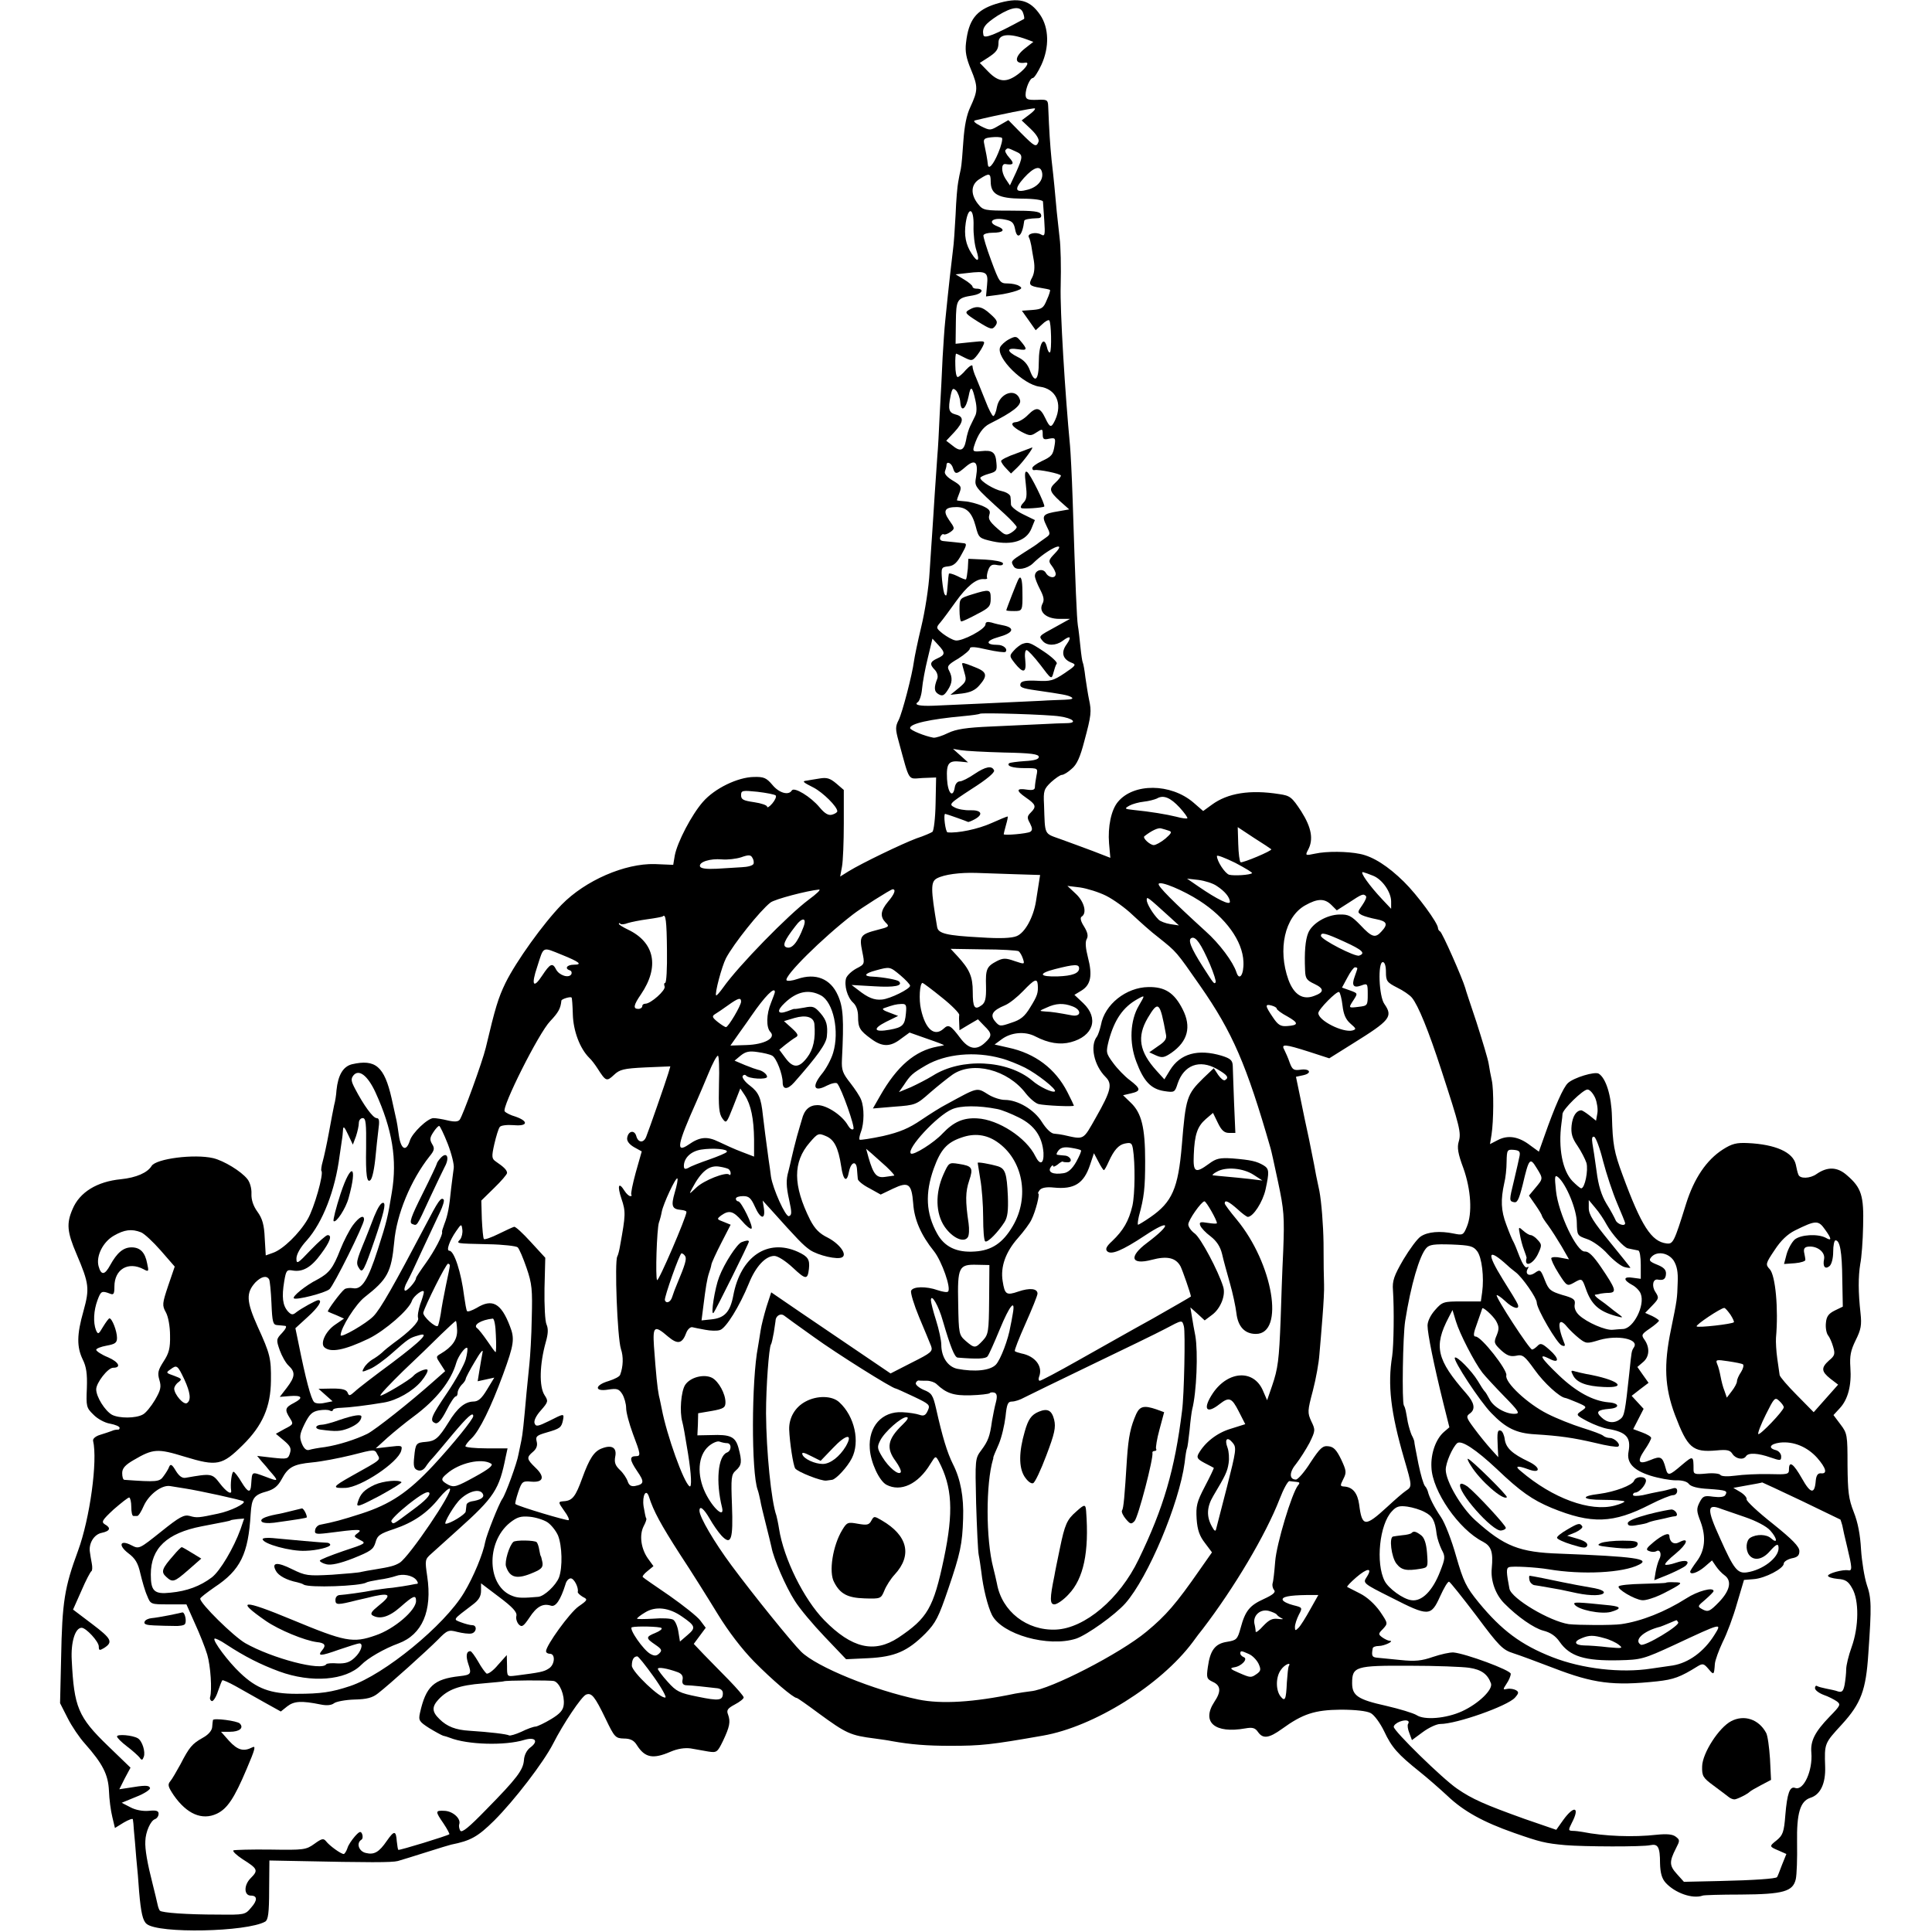 <?xml version="1.0" standalone="no"?>
<!DOCTYPE svg PUBLIC "-//W3C//DTD SVG 20010904//EN"
 "http://www.w3.org/TR/2001/REC-SVG-20010904/DTD/svg10.dtd">
<svg version="1.0" xmlns="http://www.w3.org/2000/svg"
 width="743pt" height="743pt" viewBox="0 0 743 743"
 preserveAspectRatio="xMidYMid meet">
<g transform="translate(0,743) scale(0.1,-0.1)"
fill="#000000" stroke="none">
<path d="M3830 7415 c-76 -24 -105 -61 -115 -150 -4 -33 1 -59 19 -102 28 -67
27 -81 -2 -144 -15 -31 -23 -74 -27 -130 -3 -46 -7 -95 -10 -109 -3 -14 -8
-36 -10 -50 -3 -14 -8 -70 -10 -125 -3 -55 -7 -116 -10 -135 -5 -41 -16 -134
-30 -275 -3 -27 -7 -90 -10 -140 -2 -49 -7 -146 -11 -215 -3 -69 -7 -141 -9
-160 -1 -19 -6 -84 -10 -145 -4 -60 -8 -130 -10 -155 -2 -25 -6 -92 -10 -150
-3 -58 -18 -152 -32 -210 -14 -58 -26 -117 -28 -132 -7 -54 -45 -199 -59 -227
-13 -25 -13 -35 0 -82 44 -161 34 -144 92 -141 l52 2 -2 -100 c-1 -57 -7 -104
-12 -109 -6 -4 -33 -16 -61 -25 -54 -20 -210 -95 -262 -127 l-32 -20 7 38 c4
21 7 96 7 166 l0 129 -29 25 c-24 20 -36 24 -65 19 -20 -3 -42 -7 -48 -8 -20
-2 -16 -6 26 -27 36 -19 91 -73 91 -91 0 -4 -9 -10 -20 -13 -14 -4 -28 4 -48
28 -34 41 -98 80 -107 65 -12 -20 -49 -10 -75 22 -23 27 -33 31 -71 30 -62 -1
-151 -44 -196 -96 -43 -49 -98 -154 -108 -206 l-6 -36 -71 3 c-115 3 -267 -63
-358 -156 -71 -73 -175 -218 -216 -301 -28 -58 -39 -94 -76 -250 -13 -54 -88
-260 -100 -276 -6 -8 -20 -9 -46 -3 -20 5 -45 9 -55 9 -22 0 -82 -57 -91 -87
-14 -44 -34 -34 -42 20 -4 29 -8 54 -9 57 -1 3 -9 42 -19 86 -28 123 -62 152
-153 131 -34 -9 -53 -42 -59 -100 -1 -18 -5 -43 -9 -57 -3 -14 -12 -61 -20
-105 -8 -44 -19 -94 -24 -112 -5 -17 -7 -34 -5 -36 10 -10 -28 -144 -53 -186
-32 -55 -95 -116 -133 -129 l-28 -10 -4 67 c-2 50 -9 75 -28 101 -16 22 -24
46 -23 69 1 21 -6 45 -16 57 -24 30 -90 70 -131 80 -73 17 -220 -2 -237 -30
-16 -26 -59 -45 -118 -51 -92 -9 -159 -50 -186 -115 -24 -55 -21 -88 15 -172
49 -115 51 -133 27 -220 -26 -91 -26 -138 -3 -186 14 -28 18 -55 16 -111 -3
-69 -2 -75 25 -101 15 -16 44 -32 64 -35 21 -4 37 -11 37 -16 0 -5 -3 -8 -7
-7 -5 0 -15 -1 -23 -5 -8 -3 -28 -10 -45 -15 -17 -5 -29 -15 -27 -23 18 -76
-12 -298 -58 -423 -52 -141 -61 -196 -65 -413 l-4 -173 29 -57 c16 -32 46 -76
66 -98 69 -78 90 -119 93 -182 1 -32 7 -77 13 -101 l10 -42 34 21 c19 11 35
17 35 12 1 -4 3 -24 4 -43 2 -19 6 -66 9 -105 4 -38 9 -97 11 -130 7 -81 14
-112 29 -124 45 -38 385 -31 456 9 11 7 15 32 15 122 l1 113 104 -2 c282 -6
367 -6 390 0 14 4 63 19 110 34 47 15 90 28 95 29 75 15 102 30 165 92 79 79
190 224 227 296 39 77 110 183 127 189 21 8 33 -6 75 -93 34 -71 38 -75 70
-76 25 0 39 -7 50 -25 31 -49 62 -55 129 -26 28 12 55 16 78 13 19 -3 49 -9
68 -12 32 -5 35 -3 56 40 26 55 30 74 20 102 -7 17 -2 24 26 39 19 10 34 22
34 27 0 5 -26 35 -57 67 -32 32 -75 77 -97 99 l-38 40 23 31 23 31 -21 28
c-11 15 -64 57 -118 95 -54 37 -101 69 -103 72 -3 2 5 13 18 23 l23 19 -21 29
c-27 38 -34 90 -17 124 8 15 13 29 10 31 -2 2 -6 23 -10 46 -6 42 10 71 21 36
17 -54 46 -107 118 -219 45 -68 110 -172 146 -231 41 -67 93 -135 140 -183 69
-70 151 -140 164 -140 3 0 40 -26 83 -58 108 -79 123 -86 218 -98 22 -3 51 -7
65 -10 72 -13 135 -18 225 -18 118 0 156 4 355 39 197 34 454 195 577 360 12
17 29 39 38 50 121 158 243 363 296 500 15 39 32 70 38 69 6 -1 18 -2 27 -3
12 -1 14 -4 6 -13 -24 -30 -83 -226 -88 -293 -3 -38 -7 -76 -10 -84 -2 -7 0
-19 6 -26 7 -8 -4 -18 -39 -34 -55 -25 -72 -45 -90 -112 -12 -44 -16 -47 -52
-53 -46 -7 -65 -32 -74 -97 -6 -42 -4 -46 19 -57 31 -14 33 -37 6 -77 -51 -78
2 -123 119 -102 28 5 38 2 49 -14 19 -27 42 -24 92 12 80 58 126 73 226 74 56
0 100 -5 115 -13 14 -7 37 -39 52 -70 29 -62 52 -88 137 -156 30 -24 78 -66
107 -93 61 -58 136 -100 256 -142 100 -35 120 -40 197 -47 71 -6 298 -7 327 0
29 6 37 -7 37 -70 1 -37 7 -58 21 -74 36 -40 104 -64 143 -50 4 2 70 4 147 4
164 1 200 12 211 59 4 18 6 80 5 140 -2 114 12 160 51 173 39 12 59 55 57 119
-3 91 -3 90 64 163 74 81 93 132 102 272 13 185 12 214 -6 266 -9 28 -19 89
-22 135 -3 56 -12 104 -28 144 -20 51 -23 78 -24 181 0 115 -1 122 -27 156
l-27 36 24 26 c32 34 46 89 41 157 -3 44 1 65 20 104 21 42 24 59 19 105 -9
81 -9 140 -1 189 5 24 10 90 11 146 3 116 -6 147 -62 195 -37 33 -75 34 -117
5 -25 -18 -65 -19 -70 -2 -3 6 -7 24 -10 39 -11 47 -78 77 -184 82 -44 2 -61
-2 -97 -25 -62 -40 -110 -110 -141 -209 -46 -148 -50 -155 -75 -152 -58 7 -97
67 -169 263 -33 89 -38 117 -41 225 -2 80 -23 148 -51 165 -15 9 -95 -15 -118
-36 -18 -16 -51 -91 -90 -202 l-22 -62 -33 24 c-44 34 -85 41 -124 21 l-31
-16 6 37 c8 52 9 171 1 208 -4 17 -9 45 -12 64 -3 19 -25 91 -47 160 -23 69
-43 128 -43 131 -11 38 -89 215 -97 218 -4 2 -8 8 -8 13 0 19 -79 127 -131
178 -60 59 -118 97 -169 107 -48 10 -128 11 -173 1 -37 -8 -38 -7 -27 14 22
40 14 86 -26 149 -36 55 -43 60 -84 66 -113 18 -199 4 -260 -41 l-33 -24 -38
33 c-87 74 -230 75 -290 2 -26 -31 -39 -96 -34 -159 l5 -56 -67 26 c-38 14
-94 35 -125 46 -64 23 -59 13 -63 132 -3 54 0 61 27 87 17 15 35 28 42 28 6 0
23 10 37 23 20 16 33 45 49 107 27 100 28 114 18 160 -4 19 -10 58 -14 85 -3
28 -8 53 -10 57 -2 3 -6 30 -9 60 -3 29 -7 67 -10 83 -4 29 -9 138 -20 485 -3
91 -8 183 -10 205 -19 199 -39 523 -36 615 2 73 0 155 -4 184 -2 17 -7 63 -11
101 -8 87 -10 113 -20 200 -6 62 -9 107 -13 206 -1 25 -4 27 -43 25 -37 -1
-43 2 -44 19 0 26 17 65 28 65 5 0 20 23 33 51 31 68 29 142 -5 192 -40 58
-82 69 -170 42z m105 -36 c4 -11 5 -21 3 -22 -114 -62 -153 -77 -156 -62 -6
28 6 43 55 75 57 35 89 38 98 9z m15 -101 l24 -9 -32 -25 c-42 -33 -42 -62 1
-55 18 3 4 -20 -26 -43 -46 -35 -76 -33 -116 8 l-33 34 28 18 c36 23 44 33 44
61 0 32 40 37 110 11z m7 -290 l-28 -21 35 -33 c22 -21 33 -39 30 -49 -9 -23
-15 -19 -68 34 l-48 49 -35 -20 c-34 -20 -35 -21 -71 -3 -23 12 -31 20 -22 22
86 21 226 49 230 46 3 -3 -8 -14 -23 -25z m-118 -146 c-19 -46 -38 -67 -40
-44 -1 14 -9 57 -14 79 -4 18 0 22 27 25 18 2 36 1 41 -2 4 -4 -2 -30 -14 -58z
m66 6 c30 -13 30 -19 2 -82 l-23 -49 -18 27 c-16 26 -16 58 1 55 31 -5 35 2
15 24 -12 13 -19 27 -15 30 8 9 8 9 38 -5z m103 -84 c4 -27 -18 -53 -54 -63
-50 -14 -56 0 -16 45 39 43 65 50 70 18z m-198 -32 c0 -49 29 -65 120 -66 46
0 80 -5 81 -11 0 -5 3 -38 5 -73 4 -56 2 -62 -12 -54 -21 12 -56 3 -47 -11 3
-5 7 -20 9 -31 2 -12 6 -38 10 -59 4 -25 2 -47 -6 -63 -16 -29 -12 -34 32 -41
18 -3 34 -6 36 -8 2 -1 -3 -19 -12 -38 -13 -32 -19 -36 -55 -39 l-41 -3 27
-38 26 -37 24 22 c12 12 25 19 28 16 8 -7 10 -116 3 -123 -3 -3 -9 6 -12 21
-12 46 -31 10 -31 -58 0 -70 -15 -85 -34 -33 -9 25 -24 41 -47 52 -44 22 -44
37 1 30 37 -6 38 -1 7 35 -13 15 -17 16 -42 3 -15 -8 -30 -22 -34 -31 -15 -40
89 -143 152 -151 63 -8 89 -64 60 -128 -15 -32 -20 -31 -38 7 -20 42 -34 45
-66 13 -14 -15 -35 -27 -45 -28 -27 -2 -19 -17 20 -38 31 -16 36 -16 57 -2 23
15 24 14 24 -7 0 -19 4 -22 25 -17 23 4 25 2 21 -24 -6 -38 -10 -44 -51 -63
-19 -9 -35 -21 -35 -26 0 -6 3 -9 8 -8 15 4 102 -14 102 -21 0 -4 -9 -16 -20
-26 -27 -25 -25 -34 16 -72 l36 -32 -40 -7 c-62 -10 -67 -16 -48 -55 16 -32
16 -34 -1 -46 -10 -7 -22 -16 -28 -20 -5 -5 -31 -22 -57 -38 -51 -33 -52 -33
-39 -54 10 -16 51 -9 73 12 58 57 136 92 85 39 -25 -26 -26 -30 -12 -48 8 -10
15 -25 15 -31 0 -19 -27 -16 -38 4 -11 19 -42 11 -42 -12 0 -8 9 -31 20 -52
14 -27 17 -41 9 -55 -16 -31 15 -58 65 -58 l41 0 -54 -30 c-68 -37 -67 -36
-51 -55 16 -19 50 -19 76 0 30 23 37 17 16 -13 -23 -31 -15 -58 20 -71 18 -7
15 -11 -28 -40 -43 -29 -56 -32 -106 -29 -40 2 -59 -1 -63 -10 -5 -15 4 -19
60 -27 103 -15 121 -18 135 -26 10 -6 2 -9 -25 -10 -22 -1 -62 -2 -90 -4 -68
-3 -359 -17 -415 -19 -53 -2 -77 3 -60 14 6 4 14 27 16 51 2 24 12 78 22 118
l18 75 22 -24 c28 -30 28 -38 -3 -52 -29 -13 -31 -23 -9 -45 8 -9 12 -23 9
-32 -14 -35 -13 -51 5 -61 14 -8 21 -5 34 15 19 28 20 49 6 76 -9 16 -5 23 35
46 25 16 45 33 45 39 0 8 20 7 66 -4 36 -8 67 -12 71 -9 10 11 -8 27 -30 27
-48 0 -47 16 3 30 55 15 65 34 23 44 -16 3 -38 8 -50 12 -16 4 -23 2 -23 -7 0
-19 -90 -66 -115 -62 -12 2 -33 14 -49 26 -27 22 -27 23 -9 44 10 12 36 47 58
78 43 60 79 90 108 88 9 -1 16 1 13 5 -2 4 0 18 5 31 7 18 15 22 34 18 16 -3
24 0 22 7 -2 6 -32 12 -68 14 l-65 3 -2 -38 c-2 -20 -5 -39 -7 -41 -2 -2 -17
4 -34 13 -17 8 -32 12 -32 8 -1 -5 -3 -21 -4 -38 -4 -48 -5 -49 -11 -42 -4 3
-8 28 -11 56 -4 48 -3 50 24 53 21 2 34 14 51 46 20 35 21 42 8 43 -9 1 -25 3
-36 4 -11 1 -29 3 -40 4 -13 1 -17 6 -14 16 4 8 9 13 14 10 4 -2 15 2 25 9 18
13 17 15 -5 46 -25 36 -17 50 30 50 37 -1 58 -21 72 -73 12 -46 13 -47 66 -59
74 -16 130 2 149 50 l13 32 -45 22 c-25 12 -46 29 -47 37 0 9 -1 23 -2 31 -1
8 -15 17 -32 21 -31 6 -83 38 -84 51 0 4 15 11 33 16 29 8 32 12 29 42 -3 41
-15 50 -59 45 -30 -3 -33 -1 -27 19 14 45 34 74 61 87 88 44 121 70 116 90
-13 49 -78 30 -89 -26 -3 -19 -10 -35 -14 -35 -4 0 -18 26 -30 58 -12 31 -29
71 -36 89 -8 17 -14 37 -14 45 0 7 -11 1 -25 -14 -13 -16 -28 -28 -32 -28 -5
0 -9 20 -9 45 -1 25 1 45 3 45 2 0 17 -7 32 -15 26 -13 30 -13 44 3 8 9 20 27
26 39 11 23 11 23 -46 17 l-58 -6 1 82 c1 90 4 94 66 104 36 6 46 26 12 26 -8
0 -14 4 -14 8 0 4 -15 17 -32 27 l-33 20 45 5 c74 9 81 4 76 -46 l-4 -44 46 6
c26 3 58 11 72 16 20 7 22 11 10 18 -8 6 -29 10 -45 10 -29 0 -32 4 -63 88
-18 48 -31 92 -30 97 2 6 17 10 35 10 43 0 52 12 18 25 -39 15 -18 35 28 26
29 -5 36 -12 41 -38 8 -43 28 -25 35 33 1 5 18 9 53 10 10 0 15 6 11 15 -4 11
-29 14 -113 14 -105 0 -109 1 -129 26 -30 38 -27 76 7 96 37 24 42 22 42 -10z
m-66 -171 c-1 -31 4 -73 11 -94 14 -42 5 -49 -18 -13 -23 35 -30 71 -23 119
10 66 32 57 30 -12z m-51 -678 c3 -41 22 -26 32 23 8 43 14 39 26 -15 6 -26 6
-48 -1 -61 -5 -11 -14 -28 -19 -39 -5 -10 -13 -35 -16 -55 -8 -40 -22 -45 -54
-18 l-22 17 31 33 c37 40 38 60 5 68 -26 7 -30 19 -19 73 6 28 9 30 21 19 7
-8 15 -28 16 -45z m61 -285 c-6 -41 -13 -33 110 -145 25 -23 46 -46 46 -50 0
-5 -9 -14 -20 -21 -16 -10 -23 -10 -36 0 -47 39 -55 50 -49 69 5 15 -1 22 -28
34 -20 8 -49 16 -66 17 -17 1 -31 3 -31 4 0 2 4 14 10 29 9 23 6 28 -26 47
-22 13 -33 26 -30 35 3 8 6 19 6 24 0 17 19 9 25 -11 8 -26 14 -25 49 5 36 31
49 18 40 -37z m321 -923 c51 -7 70 -25 30 -26 -17 0 -61 -2 -100 -4 -38 -2
-126 -6 -194 -9 -94 -4 -134 -10 -165 -25 -22 -11 -48 -19 -56 -18 -34 6 -90
29 -90 37 0 17 74 34 205 46 33 3 61 7 63 9 5 5 266 -3 307 -10z m-215 -139
c105 -2 135 -6 135 -17 0 -9 -17 -14 -54 -16 -30 -2 -57 -6 -60 -8 -11 -11 13
-19 60 -19 51 0 51 0 45 -29 -3 -16 -6 -36 -6 -44 0 -10 -8 -13 -29 -10 -43 7
-45 -3 -6 -30 39 -27 42 -35 19 -58 -14 -14 -15 -20 -3 -41 10 -20 10 -27 1
-33 -12 -7 -102 -15 -102 -9 0 2 4 18 9 36 5 17 8 32 6 32 -3 0 -30 -11 -61
-25 -53 -24 -132 -40 -170 -36 -8 1 -17 71 -9 71 4 0 85 -29 88 -31 1 -1 12 3
25 10 35 19 27 36 -16 35 -21 -1 -49 4 -61 11 -23 12 -21 14 66 71 57 36 89
63 86 71 -8 20 -33 15 -76 -14 -22 -15 -47 -28 -56 -28 -9 0 -17 -10 -19 -22
-7 -45 -27 -24 -30 31 -3 61 6 72 52 67 l29 -3 -29 26 -29 26 30 -5 c17 -3 91
-7 165 -9z m-877 -165 c4 -4 -2 -18 -13 -31 -11 -13 -20 -18 -20 -12 0 5 -22
13 -50 17 -41 6 -50 10 -50 27 0 18 5 19 63 13 34 -4 65 -10 70 -14z m1554
-47 c18 -20 32 -39 29 -41 -2 -2 -21 0 -42 6 -36 9 -102 20 -164 26 -36 4 -37
5 -16 17 11 6 36 13 55 15 19 2 41 8 50 12 25 15 52 4 88 -35z m-41 -89 c12
-4 9 -10 -14 -30 -17 -14 -37 -25 -45 -25 -14 0 -44 27 -36 34 28 22 54 34 65
30 8 -2 21 -6 30 -9z m393 -71 c6 -5 -111 -54 -118 -50 -4 3 -8 34 -9 70 l-2
65 62 -41 c35 -22 65 -42 67 -44z m-1991 -56 c-3 -7 -22 -12 -44 -13 -21 -1
-66 -4 -98 -6 -40 -2 -61 1 -64 9 -5 17 39 31 84 27 22 -2 55 2 74 8 28 10 37
10 43 -1 5 -7 7 -18 5 -24z m1917 -36 c-7 -7 -69 -11 -88 -6 -16 5 -47 52 -47
72 0 5 31 -7 70 -26 38 -20 68 -38 65 -40z m-912 -4 l97 -3 -5 -32 c-3 -18 -8
-50 -11 -70 -10 -61 -42 -120 -74 -133 -19 -8 -63 -10 -138 -5 -133 7 -164 15
-168 40 -25 147 -25 174 -1 187 28 15 88 23 152 21 28 -1 94 -3 148 -5z m1378
-6 c35 -14 69 -63 69 -99 l0 -28 -33 35 c-51 54 -90 109 -75 106 7 -2 25 -8
39 -14z m-602 -39 c31 -20 50 -43 51 -61 0 -15 -50 10 -120 58 l-45 31 44 -5
c24 -3 56 -13 70 -23z m-66 -57 c101 -65 166 -155 169 -235 2 -50 -16 -75 -27
-40 -13 40 -65 110 -119 158 -123 112 -185 174 -180 182 7 12 95 -25 157 -65z
m-359 19 c28 -14 74 -47 101 -73 28 -26 72 -66 100 -87 71 -57 67 -52 161
-187 124 -178 178 -303 270 -623 2 -5 15 -64 29 -130 23 -108 25 -134 20 -265
-4 -80 -8 -199 -10 -265 -6 -154 -10 -188 -33 -255 l-19 -55 -16 37 c-35 82
-133 77 -192 -9 -41 -61 -27 -84 25 -43 37 29 47 25 74 -28 l25 -49 -57 -18
c-53 -16 -99 -53 -123 -96 -8 -15 -3 -21 23 -35 18 -9 34 -18 36 -19 1 -1 -14
-33 -34 -71 -32 -61 -35 -76 -32 -126 3 -42 11 -65 32 -92 l27 -36 -47 -67
c-91 -131 -130 -176 -205 -238 -101 -84 -369 -222 -444 -229 -16 -2 -44 -6
-60 -9 -162 -34 -285 -41 -373 -23 -172 36 -391 125 -451 184 -37 37 -182 216
-268 332 -66 89 -123 186 -123 210 0 22 17 8 39 -30 13 -23 33 -52 46 -66 37
-39 45 -15 40 118 -4 105 -3 117 15 133 23 20 24 35 10 87 -12 43 -31 52 -106
49 l-52 -1 2 42 1 43 53 9 c45 8 52 13 52 33 0 33 -26 80 -51 94 -31 16 -84 3
-104 -27 -16 -25 -22 -103 -11 -142 4 -15 10 -47 22 -122 13 -81 15 -132 6
-126 -22 13 -88 197 -107 298 -3 13 -7 36 -11 51 -6 30 -11 81 -19 190 -5 77
2 82 54 37 38 -32 55 -28 71 16 5 12 15 21 22 20 7 -2 29 -6 50 -10 20 -4 46
-5 57 -1 23 7 75 91 111 179 26 65 64 106 98 106 13 0 43 -19 72 -46 49 -46
56 -46 61 -4 4 37 -4 48 -43 66 -116 52 -220 -18 -248 -169 -12 -63 -34 -86
-84 -91 l-38 -4 7 55 c9 72 14 104 22 128 4 11 8 25 9 32 1 7 18 44 38 83 l36
70 -27 11 c-27 10 -27 11 -9 25 30 21 46 17 79 -21 16 -19 33 -33 37 -30 9 6
-39 105 -51 105 -5 0 -9 5 -9 10 0 6 12 10 28 10 22 0 30 -7 45 -40 21 -48 41
-53 35 -8 l-5 31 31 -34 c104 -116 124 -137 151 -156 31 -21 107 -39 124 -28
20 11 -11 52 -55 75 -33 16 -50 34 -68 68 -67 134 -67 223 -2 298 31 36 34 37
62 25 32 -13 48 -44 59 -116 8 -56 22 -65 30 -21 8 39 29 44 31 8 1 -12 2 -28
3 -36 0 -7 21 -24 45 -36 l43 -24 48 23 c59 28 71 19 77 -57 4 -62 30 -122 80
-184 30 -38 67 -143 54 -155 -3 -4 -21 -1 -39 5 -45 16 -96 15 -103 -2 -3 -8
11 -54 31 -102 21 -49 41 -99 46 -111 7 -20 0 -26 -74 -63 l-82 -42 -115 78
c-63 43 -167 113 -230 156 l-114 78 -18 -55 c-9 -30 -20 -72 -23 -93 -3 -21
-8 -49 -10 -62 -25 -127 -26 -482 -1 -550 3 -8 7 -26 10 -40 2 -14 12 -54 21
-90 9 -36 19 -76 22 -90 8 -44 55 -153 90 -207 18 -29 70 -91 115 -138 l82
-86 85 4 c102 5 151 26 220 95 40 41 51 63 88 172 46 135 54 171 57 270 3 83
-10 152 -39 209 -23 46 -41 107 -65 214 -12 52 -17 60 -48 72 -18 8 -32 20
-30 26 2 6 7 10 11 10 4 -1 18 -1 31 -1 14 0 31 -6 38 -13 37 -35 65 -45 131
-43 36 1 69 5 73 8 3 4 12 4 19 2 9 -4 11 -14 5 -37 -5 -18 -11 -50 -15 -72
-8 -59 -15 -77 -41 -112 -24 -32 -24 -35 -20 -205 3 -95 7 -184 10 -198 3 -14
7 -43 10 -65 7 -63 25 -134 41 -166 39 -75 216 -125 323 -91 42 14 150 91 190
136 88 100 207 384 228 541 3 28 7 52 9 55 2 3 6 34 10 70 3 36 8 72 10 80 17
66 23 220 12 283 -4 20 -10 53 -13 73 l-6 36 28 -25 27 -25 28 21 c33 24 54
76 43 109 -19 61 -86 187 -109 204 -14 10 -25 26 -25 35 0 17 50 88 62 89 7 0
48 -72 48 -84 0 -3 -16 -2 -35 1 -29 5 -34 3 -29 -10 3 -9 21 -28 40 -42 23
-18 37 -39 44 -68 5 -23 19 -73 30 -112 11 -38 22 -90 25 -115 6 -52 32 -80
75 -80 112 0 66 271 -74 440 -25 30 -46 58 -46 62 0 15 15 8 49 -22 18 -17 36
-30 40 -30 21 1 57 57 68 105 15 69 14 80 -7 93 -27 16 -48 21 -121 27 -48 3
-62 0 -90 -21 -52 -38 -61 -33 -58 34 3 79 14 110 46 138 l28 24 19 -39 c14
-29 25 -38 43 -38 l24 0 -5 116 c-2 64 -5 128 -5 142 -1 21 -8 28 -43 39 -91
27 -159 8 -198 -55 l-22 -36 -30 33 c-67 74 -76 131 -34 203 41 69 47 63 70
-63 4 -17 -4 -28 -30 -45 l-34 -24 26 -12 c23 -10 31 -9 59 10 63 44 78 100
43 168 -32 63 -68 86 -131 85 -86 -1 -169 -67 -183 -146 -4 -18 -11 -38 -15
-44 -28 -35 -12 -111 33 -156 27 -27 21 -53 -37 -155 -51 -90 -44 -86 -125
-68 -8 2 -24 4 -35 5 -12 0 -31 18 -48 45 -30 48 -93 85 -143 85 -16 0 -44 9
-62 20 -47 29 -39 30 -164 -38 -18 -9 -61 -36 -95 -59 -47 -32 -82 -47 -147
-62 -47 -10 -87 -16 -90 -14 -3 3 0 16 5 30 13 34 13 93 1 123 -5 14 -24 42
-41 64 -30 38 -35 50 -33 91 8 156 5 202 -16 248 -28 63 -85 86 -155 62 -20
-7 -39 -9 -42 -5 -10 16 136 161 255 253 29 23 146 97 153 97 14 0 7 -19 -18
-48 -29 -35 -31 -57 -9 -80 16 -15 13 -17 -31 -28 -66 -17 -71 -24 -59 -83 10
-49 10 -49 -23 -66 -18 -10 -35 -26 -39 -37 -8 -27 4 -73 27 -94 12 -11 19
-30 19 -53 0 -43 6 -54 50 -86 43 -32 74 -32 115 0 l33 24 68 -24 c38 -13 67
-24 64 -25 -3 -1 -14 -3 -25 -5 -86 -16 -155 -75 -220 -189 l-28 -49 83 7 c81
6 84 7 137 54 30 26 69 57 86 69 78 54 213 19 282 -72 15 -19 37 -38 49 -41
25 -6 136 -11 136 -6 0 1 -11 25 -25 52 -46 90 -124 149 -227 171 l-53 12 27
20 c36 27 90 32 130 11 50 -26 95 -33 136 -22 87 23 109 92 48 150 l-34 32 28
17 c35 22 42 58 24 127 -9 35 -11 59 -5 70 7 12 4 26 -10 49 -13 20 -16 34 -9
38 21 13 10 57 -22 87 l-33 31 49 -6 c27 -4 72 -18 100 -32z m-1144 -15 c-78
-58 -270 -254 -329 -338 -13 -18 -25 -32 -27 -30 -6 7 22 112 38 143 29 55
131 183 171 214 16 13 143 46 187 50 8 0 -10 -17 -40 -39z m2143 14 c4 -4 -3
-19 -14 -35 -19 -27 -19 -28 -2 -38 10 -5 35 -12 56 -16 41 -8 46 -19 20 -47
-24 -27 -37 -23 -81 24 -35 36 -46 42 -81 41 -49 -1 -105 -34 -120 -71 -11
-27 -15 -73 -12 -143 1 -32 6 -39 36 -53 38 -18 38 -32 -1 -46 -44 -17 -78 5
-99 62 -42 117 -14 242 64 286 48 27 75 28 102 1 l20 -20 47 30 c50 33 55 35
65 25z m-754 -81 l35 -32 -33 5 c-19 3 -39 11 -45 17 -23 23 -46 62 -46 76 0
15 3 12 89 -66z m-1934 -128 c1 -69 -2 -125 -7 -125 -4 0 -5 -6 -2 -14 5 -14
-53 -66 -74 -66 -7 0 -12 -4 -12 -10 0 -5 -7 -10 -15 -10 -21 0 -19 14 10 56
72 106 53 200 -50 249 -19 9 -35 19 -35 22 0 4 3 4 6 0 3 -3 16 -2 28 3 13 4
47 11 77 15 30 4 56 9 58 11 11 11 15 -16 16 -131z m525 90 c-23 -61 -45 -86
-66 -78 -16 6 -7 27 34 80 27 37 46 35 32 -2z m2081 -57 c68 -31 82 -44 56
-53 -15 -6 -147 62 -147 76 0 15 17 11 91 -23z m-518 -86 c15 -36 25 -67 22
-70 -6 -7 -6 -7 -49 60 -47 74 -59 105 -43 111 16 6 36 -23 70 -101z m-2492
36 c67 -27 81 -38 46 -38 -27 0 -37 -15 -15 -22 6 -2 8 -9 5 -15 -10 -16 -46
-4 -58 18 -14 28 -23 24 -54 -23 -34 -52 -43 -37 -19 34 26 81 18 77 95 46z
m1756 14 c6 -4 13 -17 17 -29 7 -22 7 -22 -32 -9 -34 12 -44 12 -68 0 -40 -21
-44 -31 -42 -98 1 -46 -3 -62 -17 -72 -27 -20 -34 -9 -34 52 0 58 -12 86 -59
137 l-26 28 125 -2 c69 0 130 -4 136 -7z m1413 -80 c0 -35 4 -40 43 -60 23
-11 49 -29 57 -39 24 -29 64 -127 113 -278 71 -218 77 -241 67 -275 -7 -23 -3
-47 18 -103 29 -82 35 -173 13 -225 -13 -32 -16 -33 -50 -26 -53 11 -100 7
-127 -11 -13 -8 -43 -49 -67 -89 -36 -62 -43 -82 -40 -118 5 -74 3 -211 -3
-253 -18 -111 -6 -216 46 -395 31 -106 31 -107 7 -123 -12 -8 -44 -36 -72 -62
-85 -78 -97 -78 -108 9 -6 43 -24 66 -55 69 -19 1 -19 3 -6 29 13 25 12 32 -8
75 -18 37 -29 49 -49 51 -22 3 -32 -6 -69 -62 -23 -37 -49 -66 -56 -66 -27 0
-26 29 1 61 14 18 37 54 51 80 23 47 23 50 7 83 -15 33 -15 39 6 118 12 46 23
108 25 138 3 30 8 96 12 145 4 50 7 106 6 125 -1 19 -2 91 -2 160 -1 69 -8
158 -16 200 -9 41 -18 86 -20 100 -3 14 -12 59 -20 100 -9 41 -24 112 -33 157
l-17 82 28 6 c36 8 25 27 -12 21 -24 -3 -30 0 -40 27 -6 18 -16 40 -21 50 -13
23 2 22 96 -8 l77 -25 91 57 c143 89 155 103 121 152 -21 29 -26 161 -6 161 7
0 12 -14 12 -38z m-1180 14 c0 -19 -26 -29 -82 -31 -72 -2 -77 11 -11 28 75
19 93 20 93 3z m-687 -27 c20 -17 37 -35 37 -40 0 -12 -76 -50 -108 -53 -30
-3 -54 7 -92 37 l-25 19 87 -5 c79 -5 112 2 95 19 -6 6 -60 16 -99 18 -39 1
-35 12 10 24 55 15 54 15 95 -19z m1757 27 c0 -3 -5 -17 -10 -31 -13 -35 -5
-46 25 -35 24 9 25 8 25 -34 0 -43 -1 -44 -35 -48 -40 -5 -40 -5 -19 27 16 25
16 25 -14 36 l-31 11 21 39 c11 21 24 39 29 39 5 0 9 -2 9 -4z m-1229 -63 c2
-31 -1 -42 -29 -87 -21 -35 -37 -48 -72 -59 -43 -15 -46 -15 -63 5 -21 25 -10
42 38 62 17 7 48 32 70 55 43 45 54 50 56 24z m-369 -49 c38 -30 68 -61 67
-67 -1 -7 -1 -23 0 -35 l1 -24 35 21 36 21 24 -25 c31 -30 31 -39 3 -65 -33
-31 -63 -25 -95 18 -37 49 -45 54 -64 36 -35 -32 -70 -3 -87 74 -9 37 -5 102
6 102 2 0 36 -25 74 -56z m-642 21 c0 -3 -7 -22 -15 -42 -18 -43 -19 -95 -2
-112 22 -23 -23 -48 -93 -50 l-61 -2 33 47 c18 25 40 56 48 68 51 74 90 114
90 91z m177 -13 c48 -26 72 -138 47 -221 -7 -24 -27 -62 -45 -83 -38 -48 -28
-69 21 -43 18 9 36 13 40 8 17 -20 69 -168 62 -175 -5 -5 -14 2 -21 14 -21 38
-81 78 -117 78 -31 0 -51 -18 -60 -55 -2 -5 -10 -35 -19 -65 -8 -30 -17 -66
-20 -80 -3 -14 -9 -39 -13 -55 -9 -31 -9 -57 3 -110 11 -50 10 -58 -1 -62 -13
-4 -62 106 -69 152 -2 17 -6 46 -9 65 -10 72 -18 136 -22 170 -7 68 -16 89
-50 115 -19 14 -31 31 -28 37 4 5 9 6 13 2 9 -13 81 -17 81 -5 0 10 -18 24
-35 27 -5 1 -28 9 -50 18 l-40 17 24 20 c19 15 33 18 65 13 22 -3 48 -9 56
-14 16 -9 40 -71 40 -103 0 -28 19 -28 44 0 89 101 124 149 126 178 4 42 -1
61 -25 89 -22 25 -29 28 -62 21 -21 -4 -38 -6 -38 -5 0 1 -12 -3 -27 -9 -38
-14 -43 1 -10 32 46 44 92 54 139 29z m2006 -39 c4 -34 12 -53 30 -69 23 -20
24 -22 8 -27 -37 -9 -131 38 -131 67 0 14 71 86 80 81 4 -3 10 -26 13 -52z
m-2960 -35 c2 -63 27 -130 63 -166 9 -8 23 -27 32 -41 32 -50 35 -51 63 -25
22 21 37 25 121 29 l96 4 -8 -27 c-9 -30 -74 -217 -85 -244 -10 -25 -31 -23
-38 3 -7 25 -31 20 -35 -7 -2 -12 8 -25 27 -36 l29 -16 -23 -81 c-12 -44 -20
-83 -17 -86 3 -3 1 -5 -4 -5 -5 0 -15 9 -22 20 -23 37 -29 21 -12 -30 17 -50
16 -63 -5 -179 -3 -19 -8 -38 -11 -43 -11 -18 0 -312 14 -356 10 -29 9 -67 -3
-99 -2 -7 -22 -17 -44 -24 -55 -16 -56 -42 -2 -33 34 5 41 3 54 -17 8 -13 15
-38 15 -54 0 -17 12 -61 26 -99 30 -79 31 -86 12 -86 -26 0 -25 -14 4 -57 29
-42 28 -51 -9 -58 -14 -2 -22 3 -27 18 -4 12 -17 32 -30 44 -18 17 -22 29 -18
51 7 34 -12 47 -51 32 -30 -11 -48 -38 -76 -115 -25 -69 -37 -85 -67 -88 -27
-2 -27 -2 -1 -39 12 -16 19 -31 16 -34 -4 -4 -195 53 -205 62 -2 1 3 22 11 46
14 41 17 43 50 40 47 -4 54 18 16 54 -34 33 -35 39 -9 61 13 11 18 24 14 39
-5 20 0 24 38 35 52 15 57 19 63 47 5 27 5 27 -54 -3 -43 -21 -50 -22 -55 -9
-4 10 6 30 24 50 29 33 29 36 14 59 -21 33 -19 118 5 204 9 31 10 51 3 67 -6
12 -9 74 -8 139 l3 118 -56 61 c-31 34 -59 60 -64 58 -4 -1 -31 -13 -59 -27
-28 -14 -54 -23 -57 -20 -3 3 -6 38 -8 77 l-2 71 49 48 c28 27 50 53 50 58 0
11 -12 23 -43 44 -16 11 -17 18 -6 67 7 30 16 60 21 66 4 6 27 9 54 7 54 -5
58 15 6 33 -18 5 -36 14 -41 20 -13 14 131 302 175 347 31 33 40 48 43 79 1 6
33 16 39 12 2 -1 4 -31 5 -66z m2177 35 c-34 -57 -38 -143 -10 -216 28 -75 56
-105 107 -113 40 -6 41 -5 52 29 24 71 84 94 151 56 40 -23 48 -33 31 -43 -5
-3 -16 6 -26 20 l-17 26 -40 -38 c-64 -63 -68 -75 -83 -259 -14 -165 -37 -218
-121 -276 -23 -16 -45 -29 -47 -29 -3 0 -1 15 3 33 20 73 24 107 24 212 0 129
-14 185 -55 224 l-30 29 30 7 c40 9 39 18 -4 51 -19 14 -48 44 -64 66 -28 38
-28 41 -17 86 22 81 55 129 111 160 29 16 29 16 5 -25z m-1530 15 c0 -15 -49
-98 -58 -98 -4 0 -18 9 -32 20 -21 17 -23 22 -10 30 8 5 31 20 50 34 39 28 50
31 50 14z m634 -45 c-4 -45 -12 -54 -62 -63 -61 -11 -68 3 -15 30 l47 23 -34
13 c-23 8 -30 14 -20 17 37 13 46 15 66 16 19 1 21 -4 18 -36z m640 27 c36
-13 35 -41 -1 -35 -53 10 -78 14 -103 15 -25 2 -25 2 5 15 36 17 65 18 99 5z
m786 -9 c0 -4 18 -18 41 -30 44 -25 44 -34 -1 -37 -25 -2 -35 4 -55 34 -30 44
-31 52 -5 45 11 -3 20 -8 20 -12z m-1778 -59 c5 -56 -4 -98 -28 -129 -31 -41
-54 -42 -84 -1 l-23 31 23 19 c13 10 30 23 39 28 13 7 11 13 -14 36 l-30 27
40 12 c45 13 74 4 77 -23z m718 -132 c24 -6 66 -23 92 -36 47 -24 122 -83 115
-91 -8 -7 -60 17 -88 42 -95 79 -272 88 -382 18 -21 -13 -60 -33 -84 -44 l-46
-19 19 27 c25 38 32 45 85 76 76 44 188 55 289 27z m-1085 -99 c-2 -87 0 -114
13 -132 15 -21 16 -20 42 46 l27 69 18 -27 c23 -36 34 -89 35 -169 l0 -66 -47
18 c-27 10 -66 28 -89 39 -45 22 -73 19 -116 -11 -50 -34 -44 -1 31 167 10 22
30 70 46 108 15 37 31 67 36 67 4 0 6 -49 4 -109z m-1321 -32 c65 -142 84
-259 63 -384 -16 -98 -19 -111 -54 -220 -38 -119 -62 -156 -96 -149 -12 2 -27
0 -32 -4 -14 -10 -68 -83 -64 -86 2 -1 17 -8 33 -14 l29 -13 -35 -24 c-35 -24
-57 -70 -41 -86 24 -22 77 -12 171 33 63 31 155 111 166 145 6 19 46 49 46 34
0 -5 -6 -26 -14 -47 -7 -22 -11 -45 -8 -53 5 -14 -34 -53 -94 -96 -15 -11 -36
-28 -45 -37 -10 -9 -27 -21 -38 -27 -11 -7 -25 -20 -31 -31 -10 -18 -9 -18 22
-5 18 7 57 35 87 62 60 53 66 58 99 67 47 15 18 -16 -100 -105 -68 -50 -133
-100 -144 -111 -19 -17 -22 -17 -27 -4 -5 12 -20 16 -59 16 l-53 -1 27 -24 27
-24 -30 -6 c-17 -4 -35 -3 -41 3 -12 12 -32 86 -61 231 l-11 53 47 43 c41 37
59 65 41 65 -8 0 -66 -32 -85 -47 -13 -11 -19 -10 -32 4 -20 23 -24 55 -14
115 7 42 10 46 32 42 39 -7 72 12 109 63 36 48 44 73 26 73 -6 0 -35 -26 -65
-57 -50 -53 -55 -56 -55 -33 0 16 15 43 40 70 61 69 109 192 126 325 5 33 9
63 10 68 1 4 2 17 3 30 1 18 5 15 20 -17 l18 -38 12 32 c6 18 11 41 11 51 0
11 7 19 15 19 12 0 14 -20 13 -115 -2 -104 3 -137 17 -123 7 7 15 43 20 98 2
25 7 66 10 93 5 36 4 47 -7 47 -14 1 -49 49 -82 112 -16 30 -17 39 -7 52 21
26 55 0 85 -65z m4691 -22 c7 -17 11 -44 8 -59 l-5 -28 -25 20 c-14 11 -28 20
-32 20 -19 -1 -33 -22 -37 -58 -3 -31 2 -49 23 -79 14 -21 29 -50 34 -65 8
-28 -6 -98 -20 -98 -4 0 -19 13 -34 28 -38 40 -55 127 -42 222 2 14 4 30 4 36
1 18 79 94 96 94 9 0 22 -15 30 -33z m-2300 -42 c17 -3 54 -18 84 -33 60 -30
89 -73 94 -135 2 -43 -13 -50 -31 -14 -35 72 -143 142 -224 146 -53 3 -90 -13
-133 -58 -32 -35 -113 -86 -122 -77 -18 17 101 146 158 170 33 15 104 15 174
1z m-2113 -134 c15 -39 25 -80 23 -93 -2 -13 -6 -48 -10 -78 -7 -72 -13 -104
-26 -137 -6 -16 -10 -29 -9 -31 5 -8 -29 -73 -62 -119 -21 -29 -38 -55 -38
-58 0 -13 -37 -54 -43 -48 -4 3 0 18 8 32 8 14 35 71 60 126 26 55 56 119 67
143 11 23 18 46 14 49 -10 10 -20 -4 -71 -102 -119 -226 -172 -320 -199 -347
-27 -28 -126 -85 -126 -73 0 28 58 120 93 147 87 68 102 95 113 211 9 107 64
239 136 330 19 23 20 31 10 47 -10 17 -9 25 4 45 9 14 19 25 23 25 3 0 18 -31
33 -69z m2112 8 c100 -68 127 -212 61 -324 -38 -65 -81 -94 -146 -98 -70 -5
-117 18 -145 69 -43 77 -47 155 -13 250 26 72 50 100 106 119 50 18 96 12 137
-16z m2331 -74 c13 -50 37 -122 54 -162 17 -40 31 -74 31 -77 0 -14 -31 -4
-37 12 -4 9 -19 38 -35 63 -19 32 -31 69 -38 125 -6 43 -13 92 -16 107 -3 19
-1 28 7 25 6 -2 22 -44 34 -93z m-1808 47 c9 -56 8 -174 -2 -219 -14 -59 -35
-95 -78 -136 -22 -20 -27 -31 -19 -39 15 -15 57 2 146 61 98 65 104 44 7 -29
-71 -53 -62 -86 18 -65 60 16 93 8 111 -25 8 -16 39 -105 40 -116 0 -1 -66
-39 -147 -85 -82 -45 -210 -118 -287 -161 -76 -43 -142 -78 -147 -78 -5 0 -6
7 -3 15 16 40 -15 80 -68 90 -11 3 -23 6 -25 9 -3 2 16 50 41 106 25 56 46
108 46 115 0 20 -30 23 -74 8 -46 -16 -52 -11 -60 40 -9 55 11 112 59 166 22
25 46 57 52 71 16 32 33 100 26 100 -3 0 0 6 6 14 7 8 25 12 53 9 79 -8 116
15 140 87 l15 45 17 -32 c9 -18 19 -33 21 -33 3 0 11 15 19 33 20 44 38 64 61
69 24 5 28 3 32 -20z m-1562 -12 c-2 -4 -33 -17 -67 -29 -35 -12 -71 -26 -80
-32 -14 -7 -18 -5 -18 8 1 31 28 56 67 62 45 7 105 2 98 -9z m1362 6 c3 -2 -6
-22 -18 -44 -16 -28 -32 -42 -50 -44 -39 -6 -60 4 -49 22 5 8 10 11 10 6 0 -5
7 -2 17 5 9 8 18 13 20 12 1 -2 10 -3 19 -3 22 0 11 25 -12 26 -10 1 -23 2
-28 3 -5 1 -2 8 5 17 9 11 23 14 47 10 19 -3 37 -7 39 -10z m-748 -63 c19 -18
32 -33 30 -34 -2 0 -18 -3 -35 -5 -33 -5 -45 9 -64 75 l-9 33 21 -18 c12 -11
38 -34 57 -51z m2435 42 c-2 -11 -12 -55 -22 -97 -18 -73 -18 -77 -1 -81 14
-4 20 8 35 67 24 102 28 106 53 65 26 -42 26 -41 -4 -77 l-25 -30 25 -36 c14
-20 25 -39 25 -42 0 -3 11 -20 24 -37 13 -18 36 -54 52 -81 l28 -49 -32 6
c-17 4 -33 3 -36 -1 -2 -4 10 -31 28 -59 31 -49 33 -50 57 -37 33 19 33 19 48
-23 21 -60 50 -86 115 -104 29 -8 30 -7 11 7 -11 8 -27 20 -35 27 -8 7 -26 20
-40 30 -13 9 -20 18 -15 18 6 1 15 2 20 4 6 1 21 3 34 3 29 2 25 15 -32 99
-30 44 -48 61 -62 60 -31 -3 -102 147 -111 233 -6 56 -5 63 8 53 31 -26 72
-125 72 -175 1 -49 2 -50 39 -63 22 -7 58 -33 80 -58 23 -25 52 -47 65 -50 12
-3 22 -4 22 -2 0 1 -36 46 -80 100 -62 76 -80 104 -80 129 l0 31 25 -30 c14
-16 34 -46 44 -65 20 -36 67 -89 82 -91 5 -1 14 -3 19 -4 6 -1 15 -3 20 -4 6
0 10 -25 10 -55 l0 -54 -30 4 c-37 6 -39 -8 -4 -27 14 -7 30 -23 34 -35 17
-44 -28 -133 -68 -135 -9 0 -27 -2 -40 -3 -27 -3 -99 28 -129 56 -13 12 -20
28 -17 42 3 18 -4 24 -48 36 -45 14 -52 19 -67 57 -16 41 -18 42 -38 28 -23
-16 -40 -5 -27 17 4 6 3 8 -4 4 -6 -3 -17 13 -28 41 -10 27 -21 53 -24 58 -4
6 -16 35 -27 65 -21 55 -22 96 -8 160 5 19 9 56 9 82 1 45 2 48 27 46 21 -2
26 -6 23 -23z m-3042 -51 c4 -3 8 -10 8 -16 0 -6 -3 -9 -6 -5 -12 11 -97 -22
-126 -50 -29 -27 -29 -28 -16 -3 35 66 66 91 107 83 13 -2 28 -6 33 -9z m2019
-22 l34 -22 -49 6 c-26 3 -67 7 -90 9 -22 2 -45 4 -51 5 -5 0 1 7 15 14 35 20
101 14 141 -12z m-2226 -68 c-15 -52 -11 -64 24 -67 11 -1 21 -4 21 -8 0 -19
-108 -270 -113 -262 -7 11 -1 195 7 221 4 11 9 30 11 42 6 31 54 134 60 128 3
-3 -2 -27 -10 -54z m4424 -143 c26 -36 26 -45 2 -31 -31 16 -96 12 -119 -7
-11 -10 -25 -35 -31 -56 l-10 -38 42 3 c23 2 41 8 40 13 0 6 -3 19 -5 30 -2
14 3 20 19 21 33 2 63 -22 58 -48 -6 -29 4 -41 21 -27 8 7 14 30 14 55 0 24 4
44 9 44 17 0 25 -44 26 -150 l2 -105 -31 -15 c-24 -12 -32 -23 -34 -48 -2 -18
2 -39 8 -47 6 -7 15 -27 20 -45 8 -27 6 -34 -16 -52 -31 -28 -30 -42 5 -70
l30 -23 -47 -53 -47 -53 -64 65 c-36 36 -66 71 -67 78 -1 7 -5 36 -9 63 -4 28
-6 64 -5 80 10 112 -2 240 -24 264 -17 18 -16 22 19 74 24 37 50 61 78 75 81
40 90 40 116 3z m-5249 -37 c-15 -17 -21 -16 108 -19 57 -1 108 -7 113 -12 6
-6 21 -41 34 -79 21 -61 23 -83 20 -194 -1 -69 -6 -147 -9 -175 -3 -27 -8 -77
-11 -110 -11 -124 -15 -161 -20 -185 -3 -14 -8 -38 -11 -53 -5 -32 -50 -155
-62 -171 -13 -18 -61 -139 -66 -166 -8 -45 -45 -135 -82 -196 -75 -125 -306
-314 -437 -358 -72 -24 -113 -30 -207 -30 -100 0 -153 20 -216 80 -46 43 -107
125 -99 132 2 3 23 -7 45 -22 72 -47 131 -77 204 -104 123 -45 255 -35 315 25
25 26 89 63 144 83 91 34 130 125 110 258 -9 62 -9 65 16 87 14 13 60 54 101
91 142 127 160 156 185 282 l7 32 -81 0 c-45 0 -81 4 -81 8 0 5 11 19 24 31
30 29 74 118 121 246 42 115 45 137 26 185 -34 89 -68 107 -128 70 -18 -10
-34 -16 -37 -12 -3 5 -7 30 -11 57 -11 90 -38 175 -57 175 -13 0 1 39 26 75
20 29 21 29 24 7 2 -13 -2 -30 -8 -38z m-1228 27 c13 -5 47 -37 76 -70 l54
-62 -25 -73 c-23 -69 -24 -76 -9 -103 9 -16 16 -54 16 -89 1 -49 -4 -68 -25
-100 -21 -33 -24 -44 -16 -71 8 -27 5 -39 -17 -77 -15 -25 -36 -51 -47 -56
-27 -15 -91 -15 -118 -1 -27 15 -61 69 -61 98 0 25 45 83 65 83 33 0 22 22
-19 40 -25 10 -46 24 -46 29 0 5 18 12 40 16 33 6 40 11 40 30 0 26 -19 75
-29 75 -3 0 -14 -15 -25 -33 -17 -29 -19 -30 -27 -12 -11 29 -9 75 6 115 13
35 16 37 48 25 14 -6 17 -1 17 27 0 67 53 98 112 67 20 -11 21 -9 14 22 -8 43
-27 62 -60 62 -32 0 -56 -21 -82 -68 -21 -39 -35 -41 -45 -4 -10 39 17 93 59
117 40 23 68 27 104 13z m5139 -73 c18 -24 27 -100 19 -158 l-5 -35 -73 0
c-70 0 -75 -1 -103 -33 -17 -19 -29 -43 -29 -60 0 -30 24 -150 61 -299 l23
-92 -21 -18 c-31 -27 -51 -83 -48 -136 3 -91 105 -239 198 -286 32 -17 40 -39
34 -102 -5 -48 15 -102 48 -135 51 -52 115 -96 150 -105 28 -7 48 -21 63 -43
39 -56 96 -74 228 -71 85 2 94 4 213 59 186 87 184 86 154 38 -40 -64 -99
-107 -160 -117 -16 -2 -53 -8 -83 -12 -116 -18 -265 -1 -380 44 -120 47 -195
103 -283 210 -49 60 -59 81 -87 178 -17 61 -43 128 -58 150 -26 38 -46 78 -51
100 -2 6 -6 15 -11 20 -6 8 -16 42 -25 85 -10 51 -16 81 -16 87 -1 5 -5 15
-10 24 -4 9 -11 31 -15 50 -3 19 -7 39 -8 44 -1 6 -4 15 -7 20 -8 13 -4 269 5
325 22 139 55 251 81 280 12 14 31 16 97 14 72 -3 84 -6 99 -26z m-3046 -19
c7 -10 -1 -35 -30 -104 -7 -16 -16 -40 -20 -53 -6 -20 -23 -27 -28 -12 -3 11
57 180 64 180 4 0 11 -5 14 -11z m3163 -36 c7 -7 21 -18 30 -25 26 -19 82
-100 82 -117 0 -25 78 -158 96 -165 12 -5 15 -2 9 11 -28 70 -22 102 12 60 10
-12 31 -32 46 -44 27 -21 30 -21 79 -6 71 20 152 3 132 -28 -10 -16 -9 -13
-18 -99 -16 -150 -19 -165 -34 -177 -23 -18 -50 -16 -73 6 -23 21 -16 29 30
33 42 3 40 22 -3 25 -59 5 -124 40 -191 104 -70 67 -81 86 -37 64 39 -21 40 0
1 34 -28 25 -35 27 -46 15 -8 -8 -17 -14 -21 -14 -10 0 -142 203 -136 209 2 2
17 -8 32 -22 30 -29 58 -36 49 -13 -3 8 -29 51 -57 95 -65 105 -59 124 18 54z
m638 20 c13 -21 18 -44 16 -86 -2 -62 -2 -64 -26 -181 -28 -135 -24 -221 15
-326 49 -129 68 -146 160 -138 42 4 53 1 62 -14 13 -19 42 -24 52 -8 9 14 46
12 94 -5 38 -13 41 -13 41 4 0 10 -9 21 -20 24 -32 8 -23 24 15 29 52 6 105
-16 143 -58 35 -40 41 -63 15 -60 -12 1 -18 -8 -20 -28 -4 -54 -20 -51 -53 8
-33 58 -50 70 -50 35 0 -19 -5 -20 -77 -18 -43 1 -101 -2 -129 -6 -31 -4 -54
-3 -58 3 -3 5 -28 8 -55 5 -42 -4 -48 -2 -48 14 0 56 -1 56 -45 19 -49 -42
-54 -43 -62 -13 -12 45 -19 49 -59 32 -46 -19 -53 -7 -22 39 14 20 25 41 25
46 0 5 -15 14 -34 21 l-35 13 20 39 20 39 -23 25 -23 25 32 25 33 25 -22 31
-21 30 21 18 c25 20 28 55 7 86 -14 19 -12 22 20 44 19 13 35 27 35 30 0 3
-12 11 -26 18 l-27 12 27 28 c26 27 27 30 12 53 -15 23 -9 51 10 47 21 -4 30
2 31 22 1 15 -8 25 -33 35 -30 12 -34 17 -24 29 21 25 65 18 86 -12z m-4706
-20 c0 -5 -7 -39 -15 -76 -8 -38 -17 -87 -20 -110 -4 -23 -9 -44 -11 -46 -8
-9 -59 37 -56 51 7 27 87 188 95 188 4 0 7 -3 7 -7z m2074 -131 c-1 -124 -3
-134 -24 -157 -29 -31 -32 -31 -66 -2 -26 23 -27 27 -29 143 -3 142 2 152 73
150 l47 -1 -1 -133z m-2769 78 c3 -5 7 -47 9 -92 3 -73 6 -83 22 -84 11 -1 24
-2 31 -3 7 -1 2 -12 -12 -27 -23 -24 -23 -27 -9 -67 8 -22 23 -49 34 -59 27
-25 25 -43 -7 -85 l-27 -35 37 3 c48 4 56 -6 18 -26 -35 -18 -37 -26 -16 -59
14 -22 14 -24 -20 -41 l-34 -19 31 -26 c25 -21 29 -30 23 -49 -7 -22 -10 -23
-66 -17 l-60 7 18 -22 c10 -11 23 -26 28 -33 39 -44 38 -45 -14 -25 -55 20
-51 22 -55 -30 -2 -34 -12 -32 -37 9 -13 22 -27 40 -31 40 -7 0 -13 -49 -9
-72 3 -19 -19 -5 -44 28 -29 38 -33 38 -130 21 -14 -3 -26 6 -39 27 -14 24
-20 27 -25 16 -3 -9 -13 -25 -22 -37 -15 -22 -26 -23 -151 -14 -5 1 -8 12 -8
26 0 18 11 31 44 50 75 44 92 45 196 13 125 -38 144 -34 224 45 76 75 107 147
108 247 1 86 -3 103 -51 208 -44 98 -45 130 -9 170 23 23 43 28 53 12z m2591
-160 c29 -99 45 -140 57 -141 74 -6 108 -5 115 5 5 6 26 53 47 104 38 92 61
120 50 60 -3 -18 -7 -40 -9 -48 -8 -50 -38 -129 -56 -148 -22 -23 -81 -29
-149 -16 -36 8 -61 45 -61 93 0 16 -9 58 -20 93 -11 34 -20 70 -20 78 1 28 30
-22 46 -80z m2127 1 c12 -22 13 -31 3 -56 -12 -28 -10 -32 16 -57 23 -21 36
-26 58 -22 26 6 33 0 72 -54 36 -51 96 -105 117 -108 3 0 24 -8 45 -17 40 -17
40 -18 18 -33 -22 -15 -22 -16 23 -40 25 -13 60 -26 78 -29 72 -12 90 -33 80
-88 -8 -42 18 -71 84 -92 32 -10 76 -18 98 -18 24 1 44 -5 50 -14 8 -10 34
-17 75 -19 70 -5 75 -7 65 -24 -4 -7 -22 -9 -46 -6 -35 5 -40 3 -53 -22 -12
-24 -12 -33 4 -74 22 -59 17 -111 -15 -153 -14 -19 -25 -36 -25 -39 0 -14 29
-4 55 18 l29 25 15 -22 c8 -12 23 -28 33 -35 29 -21 22 -58 -21 -103 -35 -36
-42 -39 -62 -29 -22 12 -22 12 10 39 17 15 31 29 31 32 0 17 -62 0 -105 -28
-82 -52 -173 -88 -250 -99 -34 -5 -168 -4 -202 0 -73 11 -220 98 -228 136 -12
63 -13 79 -2 83 13 5 103 0 152 -8 129 -22 288 -14 349 18 44 22 -18 31 -304
42 -157 5 -215 28 -327 129 -54 49 -113 150 -113 194 0 27 26 86 44 102 16 13
72 -24 153 -100 90 -86 136 -118 210 -149 154 -63 237 -60 379 13 39 20 79 36
88 36 9 0 16 7 16 16 0 11 -6 14 -20 9 -11 -3 -32 -9 -47 -11 -16 -3 -45 -9
-65 -14 -22 -4 -38 -4 -38 1 0 5 4 9 9 9 15 0 41 30 41 46 0 18 -39 18 -46 -1
-7 -17 -73 -42 -133 -50 -76 -9 -68 -23 14 -23 42 0 79 -3 82 -6 3 -2 -14 -10
-37 -16 -94 -25 -238 27 -362 133 -24 19 -13 22 28 7 49 -19 51 6 3 29 -63 30
-87 52 -92 85 -2 17 -9 32 -15 34 -13 4 -15 -4 -12 -63 l2 -39 -29 32 c-15 17
-44 52 -63 78 -32 43 -33 47 -16 59 21 16 16 41 -15 76 -114 130 -126 181 -68
292 l15 29 13 -43 c14 -47 71 -158 102 -198 11 -14 49 -55 84 -91 55 -56 61
-66 43 -67 -34 -3 -84 25 -99 55 -8 15 -16 29 -20 32 -3 3 -15 21 -26 40 -24
39 -80 96 -88 89 -8 -9 96 -168 140 -213 56 -58 96 -78 169 -82 95 -6 145 -13
231 -33 44 -11 83 -17 88 -14 12 7 -13 33 -32 33 -9 0 -21 4 -26 9 -6 5 -41
18 -80 30 -38 12 -99 36 -134 54 -76 38 -165 121 -158 148 5 20 -96 149 -118
149 -10 0 -9 12 6 52 10 29 19 54 19 55 0 11 40 -25 53 -46z m902 23 c9 -14
15 -27 13 -29 -6 -7 -138 -22 -143 -16 -6 5 93 71 106 71 4 0 14 -12 24 -26z
m-3525 -86 c87 -63 302 -198 315 -198 2 0 33 -14 69 -31 61 -29 64 -32 54 -54
-8 -18 -15 -22 -32 -16 -11 4 -41 9 -66 10 -78 4 -131 -55 -125 -140 3 -52 36
-124 64 -139 55 -29 122 2 169 80 20 32 20 32 32 11 52 -99 58 -194 20 -375
-40 -190 -63 -229 -175 -304 -93 -61 -179 -41 -285 67 -79 81 -156 237 -174
352 -3 20 -8 42 -10 50 -20 55 -39 247 -40 394 0 101 11 252 19 265 3 4 7 25
11 46 3 22 7 44 7 49 3 16 20 25 32 16 5 -4 57 -42 115 -83z m-1223 7 c2 -36
1 -65 -1 -65 -2 0 -16 19 -32 43 -16 23 -33 45 -39 49 -17 12 14 32 60 37 6 0
11 -28 12 -64z m-149 19 c1 -36 -19 -64 -63 -90 -19 -11 -19 -12 -1 -39 l18
-28 -43 -38 c-92 -82 -225 -187 -256 -203 -45 -22 -111 -43 -163 -51 -25 -3
-52 -8 -61 -11 -11 -3 -20 5 -28 24 -10 25 -9 36 10 75 19 38 29 48 55 53 18
3 37 3 43 -1 6 -3 11 -2 11 2 0 5 15 9 33 9 30 1 97 9 162 20 51 8 113 44 145
82 16 19 27 39 24 44 -5 7 -42 -9 -54 -23 -12 -15 -122 -80 -127 -76 -3 3 37
45 87 94 51 48 117 112 146 141 29 28 55 52 57 52 2 0 4 -16 5 -36z m2795 15
c6 -21 1 -265 -7 -324 -28 -227 -71 -374 -167 -572 -73 -152 -207 -265 -318
-270 -112 -5 -208 70 -227 177 -3 14 -9 41 -14 60 -29 111 -29 325 -1 418 1 1
1 4 1 7 0 3 10 26 21 51 11 26 22 73 26 106 5 49 9 58 25 58 11 0 32 7 46 15
15 8 131 64 257 125 127 61 255 123 285 139 68 36 66 36 73 10z m-2762 -127
c-6 -21 -38 -79 -71 -128 -63 -93 -69 -108 -46 -117 10 -4 24 12 43 49 15 30
31 54 36 54 4 0 7 6 7 14 0 8 7 21 15 30 9 8 16 19 16 23 0 4 16 35 36 68 19
33 32 49 29 35 -3 -14 -8 -45 -12 -69 l-7 -43 32 7 32 7 -28 -46 c-21 -35 -34
-46 -53 -46 -32 -1 -61 -24 -95 -80 -38 -61 -51 -72 -86 -75 -39 -3 -41 -6
-46 -58 -4 -35 -1 -46 13 -51 11 -4 22 0 31 13 7 11 19 26 26 33 7 7 41 48 77
91 58 69 80 89 80 71 0 -12 -78 -108 -153 -189 -98 -105 -166 -150 -277 -186
-78 -25 -104 -32 -160 -43 -8 -2 -17 -11 -18 -20 -3 -15 2 -17 45 -12 122 16
139 16 120 1 -18 -13 -17 -14 7 -27 26 -13 24 -14 -64 -43 -49 -17 -90 -33
-90 -37 0 -4 12 -11 26 -14 17 -4 51 3 102 23 67 27 78 34 86 61 7 27 17 34
72 52 74 25 128 62 173 119 18 22 37 39 41 36 15 -9 -156 -262 -193 -285 -20
-12 -36 -16 -97 -26 -19 -3 -42 -7 -50 -9 -8 -3 -59 -7 -113 -11 -93 -5 -102
-4 -153 21 -58 29 -81 27 -63 -6 10 -19 42 -36 82 -44 9 -2 21 -6 25 -9 21
-13 217 -6 241 8 4 3 26 7 49 11 24 3 53 10 64 14 27 10 64 3 79 -15 6 -8 8
-14 3 -15 -5 0 -18 -3 -29 -5 -11 -2 -40 -7 -65 -10 -25 -2 -56 -7 -70 -9 -45
-9 -115 -18 -132 -19 -11 0 -18 -8 -18 -19 0 -20 8 -20 83 -1 9 2 25 6 35 8
93 24 105 16 47 -30 -25 -20 -32 -30 -23 -36 28 -17 64 -7 108 32 50 44 60 48
60 23 0 -36 -84 -108 -155 -132 -88 -31 -117 -25 -322 60 -190 79 -220 78
-100 -5 51 -35 149 -75 195 -81 31 -3 37 -12 22 -30 -21 -25 -9 -25 64 1 38
13 73 24 78 24 17 0 7 -32 -18 -55 -19 -18 -35 -23 -66 -22 -22 2 -41 0 -43
-3 -17 -28 -208 22 -312 81 -46 27 -173 152 -173 171 0 4 25 23 55 44 100 66
130 128 139 282 4 61 12 73 64 87 26 8 41 20 55 46 25 47 45 58 118 65 34 3
102 16 151 28 89 23 89 23 99 3 13 -23 18 -18 -100 -84 -73 -41 -76 -47 -22
-45 60 3 202 98 214 143 5 20 3 21 -46 15 l-52 -6 45 41 c25 22 70 59 100 81
88 65 145 137 165 208 8 26 35 63 42 56 2 -2 0 -22 -6 -44z m4912 -19 c4 -3 1
-16 -7 -29 -9 -13 -16 -29 -16 -36 0 -7 -9 -24 -20 -38 l-19 -25 -9 26 c-6 14
-12 39 -15 55 -3 16 -8 37 -13 48 -7 17 -4 18 42 11 27 -4 53 -9 57 -12z
m-5994 -58 c23 -50 27 -80 10 -91 -13 -8 -48 33 -49 55 0 8 7 19 17 26 14 11
12 13 -17 24 -32 11 -33 12 -14 25 24 18 27 16 53 -39z m6151 -107 c0 -13 -92
-109 -98 -103 -3 3 10 37 29 75 32 64 35 68 51 53 10 -9 18 -20 18 -25z
m-3389 -67 c-58 -56 -64 -90 -26 -141 13 -18 22 -37 19 -42 -8 -13 -46 18 -71
59 -20 33 -20 39 -8 63 17 34 81 90 101 90 10 0 5 -10 -15 -29z m1248 -238
c-21 -81 -40 -155 -42 -163 -2 -11 -7 -8 -16 9 -22 39 -20 76 5 118 47 79 54
93 59 126 3 19 1 45 -4 59 -13 34 -1 45 20 19 15 -18 13 -30 -22 -168z m-1923
167 c18 0 18 -29 0 -36 -35 -13 -44 -113 -19 -212 10 -43 -35 -3 -64 56 -34
70 -29 144 12 180 15 13 34 21 42 18 8 -3 21 -6 29 -6z m-907 -79 c9 -6 -9
-21 -64 -51 -69 -38 -79 -41 -101 -30 -29 16 -30 22 -6 42 47 42 135 62 171
39z m5038 -142 c81 -39 149 -72 151 -73 1 -2 4 -12 7 -22 2 -11 10 -48 19 -84
19 -79 20 -92 4 -89 -21 4 -78 -12 -78 -21 0 -5 17 -10 37 -12 30 -2 41 -9 56
-36 27 -46 26 -148 -2 -226 -12 -33 -21 -71 -21 -86 0 -15 -3 -42 -6 -59 -5
-25 -10 -30 -25 -26 -10 4 -31 8 -46 11 -15 3 -30 7 -35 10 -4 3 -8 -1 -8 -8
0 -8 15 -19 33 -26 18 -6 41 -18 51 -25 16 -12 14 -16 -28 -59 -56 -58 -74
-93 -70 -138 6 -69 -30 -148 -62 -136 -21 8 -31 -21 -38 -104 -5 -66 -10 -78
-33 -97 -30 -24 -30 -24 10 -41 l27 -12 -17 -42 c-9 -24 -17 -45 -19 -47 -5
-6 -87 -12 -224 -15 l-134 -3 -27 30 c-29 32 -30 47 -4 98 16 31 16 33 -1 46
-12 9 -34 11 -73 7 -88 -10 -201 -6 -286 11 -11 2 -28 4 -38 4 -16 1 -16 3 -2
31 32 61 9 69 -33 11 l-27 -38 -122 42 c-153 55 -201 76 -259 116 -56 38 -244
222 -244 238 0 6 10 15 23 20 24 9 41 5 32 -9 -3 -5 -1 -20 5 -35 l10 -27 42
31 c23 17 53 31 67 31 63 0 258 69 287 101 15 17 16 22 4 29 -7 4 -22 7 -33 5
-18 -4 -18 -3 -3 20 9 13 16 30 16 38 0 14 -174 78 -220 82 -14 1 -49 -7 -79
-17 -43 -15 -68 -18 -125 -12 -39 4 -80 8 -91 9 -18 2 -21 7 -16 35 0 6 11 10
24 10 21 0 62 20 41 20 -5 0 -18 6 -28 13 -16 12 -16 14 3 33 19 21 19 21 -12
67 -20 28 -49 55 -77 69 -25 13 -47 24 -49 25 -2 2 13 18 35 37 43 37 64 38
40 1 -15 -23 -15 -24 95 -79 143 -73 152 -73 187 4 15 33 30 59 35 57 4 -1 51
-60 105 -131 87 -117 101 -131 142 -144 25 -8 95 -34 155 -57 153 -59 229 -69
398 -51 63 7 89 16 156 58 20 12 24 10 42 -11 20 -24 21 -23 24 20 1 14 15 52
30 84 16 31 41 98 55 148 l27 91 37 3 c44 3 116 41 116 60 0 7 14 16 30 20 23
4 30 11 30 28 0 17 -26 44 -102 105 -57 45 -102 87 -101 94 2 6 -9 19 -24 28
l-27 16 55 10 c30 5 55 10 56 11 1 0 68 -31 150 -70z m-6217 47 c53 -8 223
-45 227 -50 9 -8 -50 -37 -98 -47 -75 -16 -82 -17 -109 -9 -22 6 -39 -3 -110
-60 -84 -67 -85 -68 -114 -53 -44 23 -53 1 -13 -30 27 -20 38 -38 47 -79 7
-29 18 -68 26 -85 13 -33 14 -33 82 -33 l69 0 32 -72 c18 -39 40 -94 48 -121
13 -44 19 -136 11 -164 -2 -6 1 -13 7 -15 5 -1 16 15 23 37 7 21 15 41 17 43
2 2 25 -8 52 -23 26 -15 76 -43 110 -62 l63 -35 25 20 c26 20 54 22 128 7 24
-5 42 -3 52 5 8 6 43 13 78 14 48 1 70 7 91 24 44 34 187 163 230 206 36 37
41 39 75 30 20 -5 44 -8 54 -6 20 4 23 32 3 32 -8 0 -27 5 -43 11 -31 12 -34
8 45 68 23 17 32 32 32 53 l0 29 70 -53 c52 -39 69 -58 66 -72 -3 -10 2 -25 9
-33 12 -12 18 -8 41 26 28 43 52 56 83 46 18 -6 37 22 56 83 3 12 12 22 20 22
13 0 31 -36 27 -52 -1 -4 8 -12 19 -19 20 -10 20 -12 -16 -37 -34 -24 -125
-150 -125 -172 0 -6 7 -10 15 -10 22 0 19 -43 -5 -57 -18 -12 -33 -15 -127
-27 -33 -4 -33 -4 -33 37 l-1 42 -34 -38 c-18 -22 -38 -36 -44 -33 -5 4 -20
24 -32 46 -13 22 -26 40 -30 40 -16 0 -18 -19 -8 -49 13 -38 11 -42 -33 -47
-100 -11 -130 -39 -153 -142 -6 -28 -3 -33 36 -58 23 -14 47 -27 53 -29 6 -1
18 -5 26 -8 68 -27 213 -31 287 -8 42 12 55 -5 23 -29 -14 -10 -24 -30 -25
-49 -3 -38 -27 -70 -145 -190 -67 -69 -94 -91 -100 -81 -4 7 -6 18 -4 24 8 21
-23 50 -55 52 -38 2 -38 -1 -5 -49 14 -21 24 -40 22 -41 -7 -6 -193 -63 -196
-60 -2 1 -4 16 -6 33 -3 42 -10 42 -38 2 -30 -44 -49 -55 -81 -47 -27 6 -38
38 -17 51 5 3 6 13 3 21 -5 13 -10 12 -28 -8 -12 -14 -26 -34 -29 -46 -4 -12
-11 -22 -14 -22 -11 0 -55 32 -68 49 -10 12 -16 11 -45 -10 -32 -23 -41 -24
-168 -22 -74 1 -139 -1 -143 -3 -5 -3 11 -18 35 -34 59 -37 61 -43 31 -73 -27
-27 -26 -67 1 -67 25 0 26 -18 1 -46 -23 -28 -26 -28 -127 -27 -121 0 -216 7
-224 15 -3 3 -7 14 -9 24 -2 11 -11 46 -19 79 -20 78 -30 134 -28 165 1 35 20
78 37 84 8 3 14 12 14 21 0 11 -9 14 -38 11 -23 -2 -51 3 -71 14 l-33 17 56
23 c31 12 55 28 53 34 -4 11 -19 11 -85 0 l-33 -5 21 42 22 41 -87 84 c-115
111 -130 149 -139 329 -4 69 13 125 38 125 17 0 66 -53 66 -72 0 -16 3 -16 20
-6 36 23 29 36 -45 92 l-74 56 32 72 c17 40 35 74 39 76 3 2 4 15 1 30 -3 15
-6 34 -7 42 -6 33 15 69 45 75 33 7 37 19 12 33 -14 9 -10 16 34 57 29 25 55
46 60 46 4 -1 8 -17 8 -36 0 -19 3 -35 8 -35 4 0 11 0 15 0 5 0 16 18 25 39
20 44 69 81 101 76 12 -2 37 -6 56 -9z m877 -83 c-79 -59 -74 -56 -82 -44 -3
5 27 35 66 66 51 40 74 52 80 44 5 -9 -16 -31 -64 -66z m271 59 c4 -12 -12
-21 -45 -26 -10 -2 -19 -8 -19 -14 -1 -7 -2 -18 -3 -25 -1 -11 -60 -47 -77
-47 -10 0 35 76 58 96 36 33 78 40 86 16z m3621 -67 c30 -15 40 -33 46 -85 2
-16 11 -42 19 -59 15 -27 14 -34 -5 -83 -29 -76 -71 -118 -111 -112 -32 4 -88
45 -103 74 -35 68 -20 218 28 268 17 19 29 22 59 18 21 -3 51 -12 67 -21z
m1141 12 c8 -3 49 -17 90 -31 44 -15 84 -36 98 -52 27 -30 30 -54 3 -30 -17
16 -56 17 -80 2 -16 -10 -19 -45 -5 -65 18 -25 52 -20 81 14 25 28 33 31 33
11 0 -37 -61 -84 -122 -93 -36 -5 -50 12 -103 131 -52 114 -51 135 5 113z
m-4515 -51 c15 -10 33 -33 41 -51 16 -40 18 -122 4 -161 -12 -31 -57 -73 -80
-75 -57 -5 -78 -5 -98 3 -99 35 -105 206 -11 282 28 22 42 26 76 23 23 -2 54
-12 68 -21z m-1180 -27 c-26 -72 -78 -160 -110 -185 -45 -34 -96 -53 -159 -59
-63 -7 -76 6 -76 70 0 101 62 159 195 185 94 18 109 21 112 23 1 2 13 3 27 5
l25 2 -14 -41z m4114 -308 c-17 -31 -37 -63 -45 -71 -12 -12 -14 -12 -14 3 0
10 7 31 15 47 15 28 14 28 -22 37 -20 5 -38 14 -40 20 -4 12 23 18 94 19 l43
0 -31 -55z m-2416 -28 c52 -36 54 -43 21 -71 l-29 -25 -6 37 c-3 21 -12 42
-20 47 -8 5 -42 7 -76 4 -35 -2 -63 -2 -63 0 0 3 14 14 31 24 40 25 92 19 142
-16z m2287 8 c3 -5 12 -11 20 -15 8 -3 2 -4 -14 -2 -23 3 -35 -3 -58 -27 -15
-17 -28 -27 -29 -22 0 6 -2 20 -5 32 -5 31 23 56 55 48 14 -4 28 -10 31 -14z
m1544 -30 c8 -12 -130 -95 -144 -86 -28 17 10 53 75 69 6 2 21 8 35 14 14 6
26 11 27 11 1 1 4 -3 7 -8z m-3910 -22 c4 -4 -7 -12 -24 -19 -37 -15 -37 -20
0 -45 25 -17 27 -22 16 -33 -11 -11 -19 -11 -34 -3 -27 14 -85 98 -72 103 18
5 108 3 114 -3z m3626 -39 c20 -5 45 -17 55 -25 18 -14 15 -15 -40 -10 -33 4
-75 7 -92 7 -38 1 -43 15 -10 28 29 12 45 12 87 0z m-1367 -61 c14 -6 30 -23
37 -37 10 -22 9 -28 -6 -39 -23 -16 -24 -16 -70 4 -33 14 -36 18 -17 21 28 4
54 33 36 39 -7 3 -13 9 -13 14 0 12 4 11 33 -2z m-2290 -86 c31 -43 51 -80 46
-81 -18 -7 -129 99 -129 122 0 23 7 36 21 36 4 0 32 -35 62 -77z m2443 39 c-2
-4 -5 -32 -7 -62 -3 -67 -7 -76 -25 -53 -18 24 -18 74 2 101 13 20 42 33 30
14z m695 -6 c46 -7 70 -24 83 -60 8 -24 -48 -78 -111 -107 -61 -28 -145 -35
-175 -15 -13 8 -66 24 -118 36 -108 24 -130 39 -130 87 0 64 13 68 220 67 102
0 206 -4 231 -8z m-3044 -17 c15 -6 21 -15 18 -29 -3 -13 2 -20 13 -21 9 0 33
-2 52 -4 19 -2 47 -5 63 -7 18 -1 27 -8 27 -20 0 -28 -15 -30 -97 -13 -70 14
-82 20 -115 57 -21 23 -38 46 -38 50 0 8 36 2 77 -13z m-476 -34 c22 -7 41
-55 37 -91 -2 -21 -15 -35 -48 -55 -25 -15 -52 -28 -60 -29 -8 0 -33 -9 -55
-20 -22 -10 -43 -16 -47 -14 -8 5 -75 13 -153 18 -52 3 -86 16 -115 45 -29 28
-30 47 -3 76 36 38 79 54 170 61 43 4 79 7 80 8 5 4 180 5 194 1z"/>
<path d="M3726 6238 c-17 -10 -14 -14 35 -45 50 -31 55 -32 67 -16 10 14 8 21
-19 45 -32 30 -53 34 -83 16z"/>
<path d="M3908 5686 c-32 -11 -58 -24 -58 -29 0 -4 8 -17 19 -28 l19 -20 24
23 c22 21 66 80 57 77 -2 -1 -30 -11 -61 -23z"/>
<path d="M3945 5568 c5 -43 4 -58 -9 -71 -9 -9 -13 -18 -8 -21 7 -4 82 1 88 6
5 6 -54 126 -66 133 -9 5 -10 -7 -5 -47z"/>
<path d="M3917 5203 c-5 -8 -47 -116 -47 -120 0 -2 14 -3 30 -3 32 0 33 1 32
73 0 49 -6 66 -15 50z"/>
<path d="M3738 5144 c-48 -15 -48 -15 -48 -59 0 -25 3 -45 7 -45 4 0 31 12 60
28 47 24 53 30 53 60 0 36 -4 37 -72 16z"/>
<path d="M3930 4953 c-8 -4 -23 -15 -32 -26 -17 -19 -16 -21 5 -48 32 -40 45
-37 40 11 -3 22 -1 40 5 40 5 0 29 -26 53 -57 42 -56 43 -57 50 -31 4 15 9 31
13 36 3 5 -19 26 -49 46 -56 37 -60 38 -85 29z"/>
<path d="M3700 4877 c0 -1 4 -17 9 -34 9 -30 7 -35 -22 -59 l-32 -26 45 5 c32
4 51 13 67 32 32 37 29 51 -17 69 -40 16 -50 19 -50 13z"/>
<path d="M2852 2653 c-18 -7 -66 -81 -86 -133 -17 -43 -34 -151 -22 -139 7 7
136 267 136 274 0 6 -10 5 -28 -2z"/>
<path d="M1310 2840 c-18 -55 -30 -103 -27 -106 9 -9 47 48 58 90 35 126 10
139 -31 16z"/>
<path d="M1439 2752 c-12 -31 -27 -70 -34 -87 -36 -87 -37 -93 -23 -114 12
-18 18 -8 60 114 34 100 42 135 33 139 -9 3 -21 -16 -36 -52z"/>
<path d="M1357 2718 c-13 -18 -35 -60 -48 -93 -28 -72 -43 -91 -89 -116 -44
-22 -97 -65 -90 -72 8 -8 119 20 137 35 16 13 133 248 133 268 0 20 -19 10
-43 -22z"/>
<path d="M1693 2975 c-7 -8 -13 -17 -13 -20 0 -3 -25 -56 -55 -116 -45 -90
-52 -111 -40 -116 20 -7 15 -15 69 102 26 55 51 108 56 117 21 38 8 62 -17 33z"/>
<path d="M3628 2913 c-32 -72 -30 -150 5 -201 30 -43 74 -63 89 -40 5 7 6 31
3 53 -13 87 -12 122 2 164 17 50 12 57 -40 65 -38 6 -38 5 -59 -41z"/>
<path d="M3760 2958 c0 -2 5 -30 10 -63 6 -33 11 -99 11 -147 0 -48 3 -89 8
-92 9 -6 49 35 74 74 12 19 15 44 13 100 -4 88 -10 106 -39 115 -31 9 -77 17
-77 13z"/>
<path d="M5845 2683 c3 -18 10 -45 16 -60 6 -15 10 -29 10 -30 -11 -38 23 -27
43 13 16 34 16 38 0 55 -9 11 -22 19 -27 19 -6 0 -19 8 -29 17 -18 16 -19 16
-13 -14z"/>
<path d="M6050 2140 c14 -27 51 -41 117 -44 99 -5 53 29 -67 50 -14 3 -33 7
-43 10 -16 5 -17 3 -7 -16z"/>
<path d="M5657 1793 c35 -57 124 -135 138 -121 5 5 -140 148 -150 148 -3 0 2
-12 12 -27z"/>
<path d="M5616 1722 c-15 -25 124 -183 157 -178 10 1 18 6 18 10 1 9 -113 132
-147 159 -13 9 -25 14 -28 9z"/>
<path d="M6338 1606 c-49 -13 -78 -25 -78 -34 0 -10 10 -12 36 -7 20 3 39 7
43 10 4 2 21 7 37 10 16 3 36 8 44 10 8 2 19 4 23 4 14 2 2 24 -14 26 -7 0
-49 -8 -91 -19z"/>
<path d="M6026 1547 c-21 -12 -39 -26 -38 -31 0 -5 26 -17 56 -26 45 -14 56
-15 60 -4 3 9 -9 18 -36 26 l-41 12 32 13 c17 8 29 18 26 23 -9 14 -15 13 -59
-13z"/>
<path d="M6360 1500 c-29 -24 -32 -30 -18 -35 9 -4 21 -4 27 -1 15 10 23 -11
12 -31 -5 -10 -11 -32 -14 -49 l-5 -31 55 22 c30 13 60 28 66 34 18 18 0 24
-38 11 -20 -7 -39 -10 -41 -7 -3 3 15 22 40 42 45 37 54 65 14 44 -20 -11 -37
0 -38 24 0 15 -26 5 -60 -23z"/>
<path d="M6157 1496 c-18 -8 -13 -11 33 -16 77 -9 104 -6 108 11 2 11 -10 14
-58 14 -34 0 -71 -4 -83 -9z"/>
<path d="M5882 1353 c2 -9 10 -17 18 -19 8 -1 32 -5 54 -9 41 -7 48 -8 111
-22 53 -11 99 -10 103 2 2 6 -14 13 -35 17 -53 9 -93 17 -123 23 -41 9 -122
25 -127 25 -3 0 -3 -7 -1 -17z"/>
<path d="M6407 1343 c-1 -1 -42 -3 -90 -4 -48 -1 -90 -5 -92 -10 -7 -10 60
-50 90 -53 13 -2 50 10 82 26 74 38 79 43 42 43 -16 1 -31 0 -32 -2z"/>
<path d="M6055 1260 c13 -21 102 -39 140 -29 41 12 40 20 -2 25 -126 13 -144
14 -138 4z"/>
<path d="M3098 2040 c-40 -21 -64 -62 -63 -107 2 -51 15 -136 23 -150 8 -13
101 -50 120 -47 6 1 16 2 22 3 15 2 59 49 76 83 32 63 11 161 -48 215 -27 26
-86 27 -130 3z m155 -172 c-24 -40 -60 -68 -89 -68 -30 0 -72 19 -78 36 -4 10
5 9 32 -5 l38 -19 47 49 c51 54 79 58 50 7z"/>
<path d="M3351 1582 c-9 -17 -17 -18 -52 -12 -38 7 -42 6 -60 -24 -36 -59 -53
-162 -31 -201 23 -45 52 -60 117 -62 62 -2 63 -1 76 30 7 18 25 46 40 62 68
74 50 150 -50 208 -29 17 -30 17 -40 -1z"/>
<path d="M1305 1969 c-27 -10 -58 -18 -67 -18 -26 -1 -30 -16 -5 -19 60 -8 75
-7 107 5 32 13 49 28 50 45 0 10 -29 6 -85 -13z"/>
<path d="M4370 1993 c-22 -50 -30 -86 -36 -173 -9 -145 -13 -191 -19 -199 -3
-5 4 -20 14 -32 18 -21 21 -22 34 -9 14 14 74 244 69 263 -1 4 3 7 9 7 5 0 8
4 5 8 -2 4 3 38 13 74 l18 67 -30 11 c-47 16 -63 12 -77 -17z"/>
<path d="M3995 2001 c-29 -12 -41 -30 -54 -76 -23 -79 -23 -137 -2 -172 12
-19 26 -30 34 -27 7 2 30 51 51 107 32 84 37 108 30 137 -9 36 -25 45 -59 31z"/>
<path d="M4139 1617 c-36 -31 -44 -50 -63 -142 -9 -44 -19 -91 -21 -105 -18
-87 -18 -110 0 -110 10 0 35 17 55 39 57 60 79 161 67 319 -2 28 -6 28 -38 -1z"/>
<path d="M1441 1720 c-40 -19 -55 -34 -65 -67 -7 -21 1 -19 83 24 49 27 87 50
85 53 -11 10 -69 5 -103 -10z"/>
<path d="M1120 1619 c-19 -5 -45 -11 -58 -13 -45 -9 -62 -18 -56 -27 3 -6 24
-8 48 -5 93 13 126 18 126 21 0 11 -13 35 -19 34 -3 -1 -22 -5 -41 -10z"/>
<path d="M1010 1511 c0 -18 108 -48 165 -45 43 1 95 14 95 23 0 4 -6 8 -12 8
-14 0 -150 12 -210 18 -21 2 -38 0 -38 -4z"/>
<path d="M6658 811 c-47 -24 -111 -123 -112 -174 -1 -37 3 -44 44 -74 25 -18
50 -38 57 -43 7 -6 17 -10 23 -10 10 0 50 20 60 30 3 3 22 14 43 25 l38 20 -4
81 c-3 45 -9 90 -15 100 -28 52 -84 71 -134 45z"/>
<path d="M650 1218 c-25 -5 -55 -10 -67 -11 -12 -1 -25 -7 -27 -14 -4 -9 7
-13 37 -14 23 -1 58 -2 77 -2 19 -1 38 2 41 7 8 10 0 47 -10 45 -3 -1 -26 -6
-51 -11z"/>
<path d="M819 815 c-1 -3 -2 -15 -3 -27 -1 -13 -14 -29 -36 -41 -41 -23 -52
-36 -86 -102 -15 -27 -32 -57 -39 -65 -11 -13 -9 -21 13 -54 50 -72 109 -98
166 -71 40 19 67 59 115 173 32 75 36 90 21 82 -33 -17 -56 -11 -89 25 l-31
35 34 0 c37 0 55 15 38 32 -10 10 -101 22 -103 13z"/>
<path d="M450 752 c0 -5 17 -22 38 -38 20 -15 42 -35 48 -42 9 -13 12 -12 17
2 7 19 -6 61 -23 71 -20 12 -80 17 -80 7z"/>
<path d="M5428 1534 c-3 -3 -19 -7 -34 -8 -16 -2 -32 -4 -36 -5 -17 -2 -7 -79
12 -104 20 -26 39 -29 94 -20 28 5 28 6 24 61 -3 38 -11 59 -23 68 -20 15 -29
17 -37 8z"/>
<path d="M1974 1500 c-16 -15 -34 -76 -28 -94 15 -45 43 -51 107 -23 30 13 36
20 33 39 -3 13 -5 23 -6 23 -1 0 -4 11 -6 24 -2 14 -7 27 -10 30 -7 8 -83 9
-90 1z"/>
<path d="M667 1448 c-44 -50 -49 -63 -28 -82 25 -23 31 -21 86 27 l49 43 -36
22 c-19 12 -37 22 -39 22 -3 0 -17 -14 -32 -32z"/>
</g>
</svg>
